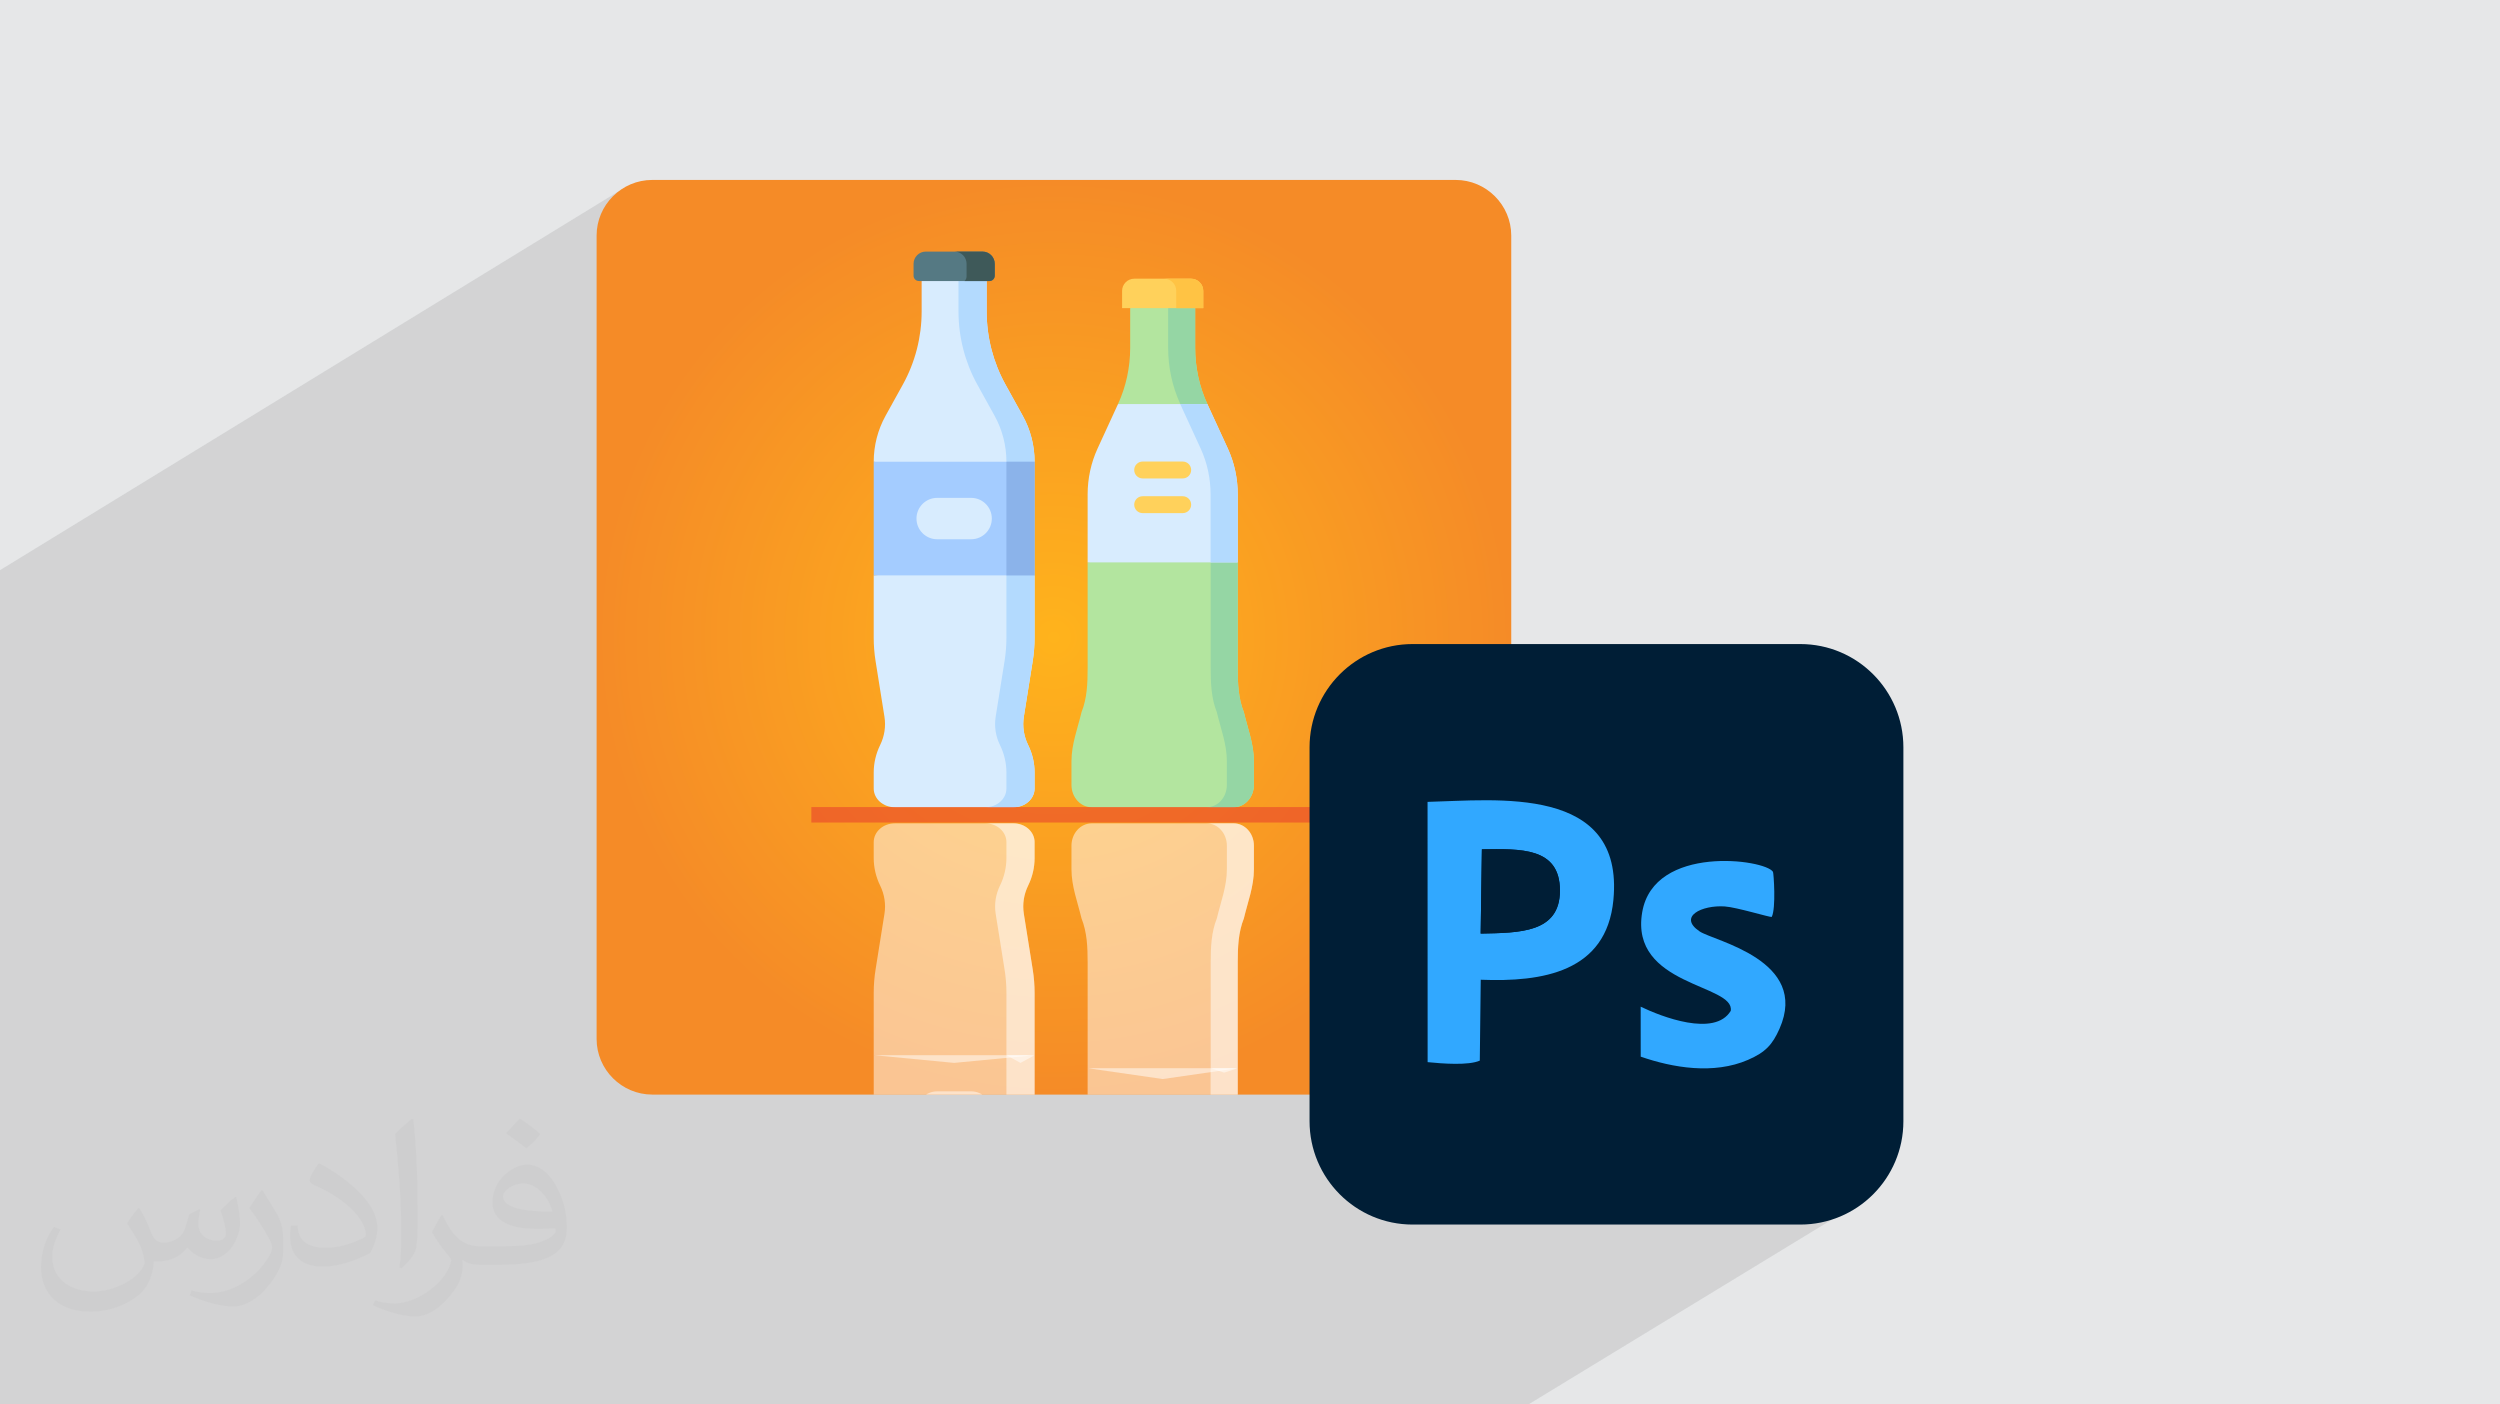 <?xml version="1.0" encoding="UTF-8"?>
<!DOCTYPE svg PUBLIC "-//W3C//DTD SVG 1.0//EN" "http://www.w3.org/TR/2001/REC-SVG-20010904/DTD/svg10.dtd">
<!-- Creator: CorelDRAW -->
<svg xmlns="http://www.w3.org/2000/svg" xml:space="preserve" width="94.192mm" height="52.917mm" version="1.0" style="shape-rendering:geometricPrecision; text-rendering:geometricPrecision; image-rendering:optimizeQuality; fill-rule:evenodd; clip-rule:evenodd"
viewBox="0 0 9404.92 5283.66"
 xmlns:xlink="http://www.w3.org/1999/xlink"
 xmlns:xodm="http://www.corel.com/coreldraw/odm/2003">
 <defs>
  <style type="text/css">
   <![CDATA[
    .fil16 {fill:none}
    .fil17 {fill:#001E36}
    .fil18 {fill:#31A8FF}
    .fil9 {fill:#3E5959;fill-rule:nonzero}
    .fil8 {fill:#557983;fill-rule:nonzero}
    .fil7 {fill:#8BB3EA;fill-rule:nonzero}
    .fil11 {fill:#95D6A4;fill-rule:nonzero}
    .fil6 {fill:#A4CCFF;fill-rule:nonzero}
    .fil5 {fill:#B3DAFE;fill-rule:nonzero}
    .fil10 {fill:#B3E59F;fill-rule:nonzero}
    .fil4 {fill:#D8ECFE;fill-rule:nonzero}
    .fil13 {fill:#FFC344;fill-rule:nonzero}
    .fil12 {fill:#FFD15B;fill-rule:nonzero}
    .fil2 {fill:#373435;fill-opacity:0.031}
    .fil1 {fill:#2B2A29;fill-opacity:0.102}
    .fil15 {fill:#E5332F;fill-opacity:0.502}
    .fil14 {fill:#FEFEFE;fill-rule:nonzero;fill-opacity:0.502}
    .fil0 {fill:#E6E7E8}
    .fil3 {fill:url(#id1)}
   ]]>
  </style>
    <clipPath id="id0">
     <path d="M2453.73 676.9l3022.2 0c115.14,0 209.33,94.2 209.33,209.33l0 3022.2c0,115.14 -94.2,209.33 -209.33,209.33l-3022.2 0c-115.14,0 -209.33,-94.2 -209.33,-209.33l0 -3022.2c0,-115.14 94.2,-209.33 209.33,-209.33z"/>
    </clipPath>
  <radialGradient id="id1" gradientUnits="userSpaceOnUse" gradientTransform="matrix(1 -0 -0 1 0 0)" cx="3964.83" cy="2397.33" r="1720.44" fx="3964.83" fy="2397.33">
   <stop offset="0" style="stop-opacity:1; stop-color:#FFB31C"/>
   <stop offset="1" style="stop-opacity:1; stop-color:#F58B27"/>
  </radialGradient>
 </defs>
 <g id="Layer_x0020_1">
  <polygon class="fil0" points="-0,0 9404.92,0 9404.92,5283.66 -0,5283.66 "/>
  <polygon class="fil1" points="6907.45,4208.25 7045.57,4494.23 5749.51,5283.66 -0,5283.66 -0,2144.93 2328.16,719.02 "/>
  <path class="fil2" d="M523.63 4544.29c17.95,27.21 29.6,53.36 40.96,82.43 8.45,16.91 12.93,48.09 52.57,48.09 11.61,0 28.28,-3.42 43.06,-11.61 16.63,-8.73 29.32,-21.94 35.94,-42l15.85 -53.36 38.57 -19.02 2.64 2.64c-5.27,20.09 -6.59,39.36 -6.59,54.43 0,44.63 38.57,61.56 69.22,61.56 17.95,0 34.09,-8.73 34.09,-25.11 0,-21.13 -8.98,-57.06 -20.62,-89.29 17.95,-17.95 35.94,-35.94 56.53,-50.47l3.17 1.6c8.98,38.04 14,75.56 14,100.66 0,24.57 -10.83,51.79 -19.81,69.49 -18.49,34.87 -51.25,62.62 -90.87,62.62 -30.1,0 -63.65,-15.07 -86.66,-43.06l-1.32 0c-21.66,26.96 -55.22,51.25 -108.86,51.25l-16.63 0c-2.64,35.41 -10.29,60.49 -21.94,82.95 -31.95,62.34 -126.81,106.47 -216.1,106.47 -124.17,0 -186.51,-71.59 -186.51,-166.96 0,-58.91 19.27,-113.6 48.88,-152.42l24.29 10.04c-18.49,35.41 -30.91,68.68 -30.91,101.45 0,89.29 72.66,131.83 156.4,131.83 77.68,0 173.83,-49.41 191.28,-106.72 -6.59,-62.62 -30.1,-91.93 -66.04,-148.99 10.83,-19.02 24.83,-38.04 42.28,-58.38l3.17 0 0 0 0 0 -0.02 -0.09zm1432.13 -336.04c26.15,16.39 51.79,35.66 76.87,57.85 -14,19.81 -31.45,37.79 -53.11,53.64 -25.11,-20.34 -50.19,-37.79 -75.84,-56.27 17.42,-19.55 34.62,-38.29 52.04,-55.22l0 0 0 0 0 0 0 0 0 0 0.03 0zm13.47 244.11c-42.28,0 -76.87,27.75 -76.87,48.34 0,44.13 84.53,57.85 185.72,57.31 -12.68,-51.79 -57.06,-105.68 -108.86,-105.68l0.01 0.03zm-94.86 236.19c54.96,0 103.04,-1.6 139.74,-10.83 40.96,-10.29 75.56,-30.91 75.56,-45.17 0,-3.7 0,-8.19 -1.32,-11.89 -22.98,2.11 -49.41,2.11 -72.38,2.11 -74.49,0 -131.55,-16.91 -154.02,-58.66 -5.55,-11.61 -9.51,-24.57 -9.51,-39.36 0,-40.43 17.42,-79.79 48.09,-107 25.61,-22.45 53.89,-36.44 82.67,-36.44 52.04,0 93.51,41.75 122.57,107.54 15.85,35.94 26.68,77.4 26.68,129.72 0,34.87 -9.51,64.19 -31.17,85.85 -40.43,39.11 -114.92,53.89 -229.04,53.89l-51.79 0 0 0 -13.47 0c-28.28,0 -48.62,-5.02 -64.72,-17.42l-2.64 0c0.79,6.59 1.32,12.93 1.32,19.02 0,25.61 -8.45,58.38 -25.61,84.53 -50.72,75.3 -105.68,108.04 -153.24,108.04 -48.09,0 -107,-18.49 -160.11,-42.54l9.51 -18.49c17.17,7.13 40.96,11.89 73.7,11.89 85.85,0 198.66,-82.43 212.66,-163 -3.17,-6.59 -8.98,-15.32 -17.17,-24.57 -25.11,-29.85 -40.96,-54.68 -55.75,-80.83 12.68,-25.11 24.29,-45.17 35.13,-63.4l4.49 -0.53c36.72,74.77 69.99,117.55 144.23,117.55l11.61 0 0 0 53.89 0 0 0 0 0 0 0 0 0 0 0 0.09 0.01zm-371.98 79c6.34,-34.34 6.87,-72.91 6.87,-108.86l0 -53.36c0,-99.6 -12.68,-244.36 -22.98,-338.68 17.95,-19.27 43.06,-42 62.87,-57.31l5.81 1.6c13.47,118.62 16.63,256 16.63,383.06 0,33.3 -1.32,65.79 -4.49,89.55 -1.85,30.1 -19.27,52.83 -56.53,87.7l-8.19 -3.7zm-382.8 -157.19c1.85,46.77 24.83,83.49 105.15,83.49 49.93,0 92.19,-12.93 138.96,-35.13 8.45,-3.7 12.93,-8.73 12.93,-12.93 0,-29.32 -22.45,-68.15 -60.23,-103.55 -36.72,-33.3 -85.34,-62.62 -130.76,-82.18 -15.6,-6.59 -20.62,-13.47 -20.62,-20.09 0,-13.47 17.95,-41.75 32.77,-62.09l5.02 -0.53c52.04,27.21 110.17,67.64 153.24,112.53 39.11,41.47 63.4,83.49 63.4,129.19 0,33.81 -10.29,65.51 -26.96,95.11 -57.06,28.79 -117.83,50.72 -178.06,50.72 -73.17,0 -123.1,-34.34 -123.1,-114.92 0,-8.73 0,-22.19 3.17,-39.64l25.11 0 0 0 0 0 0 0 0 0 0 0 -0.02 0zm-132.37 -132.9l45.45 73.45c16.63,27.21 32.23,56.81 32.23,103.55l0 59.7c0,48.34 -30.91,100.13 -80.83,151.38 -39.11,34.62 -73.7,49.41 -105.68,49.41 -47.55,0 -101.98,-14.79 -164.85,-41.75l7.13 -18.49c19.81,5.27 42.79,9.77 71.06,9.77 90.36,-0.53 182.8,-66.57 225.08,-147.15 5.02,-9.26 6.87,-17.95 6.87,-24.04 0,-9.26 -5.02,-19.55 -8.98,-28.79 -22.98,-43.31 -48.62,-82.95 -76.87,-119.68 14.79,-23.25 29.6,-45.7 45.7,-67.9l3.7 0.53 0 0 0 0 0 0 0 0 0 0 -0.02 0.01z"/>
  <g id="_2530060326000">
   <path class="fil3" d="M2453.73 676.9l3022.2 0c115.14,0 209.33,94.2 209.33,209.33l0 3022.2c0,115.14 -94.2,209.33 -209.33,209.33l-3022.2 0c-115.14,0 -209.33,-94.2 -209.33,-209.33l0 -3022.2c0,-115.14 94.2,-209.33 209.33,-209.33z"/>
   <g style="clip-path:url(#id0)">
    <g>
     <g>
      <g>
       <path id="_1" class="fil4" d="M3867.86 2802.82c15.98,32.63 24.21,67.86 24.21,103.46l0 59.93c0,39 -35.4,70.61 -79.07,70.61l-447.04 0c-43.67,0 -79.07,-31.61 -79.07,-70.61l0 -59.93c0,-35.61 8.25,-70.83 24.21,-103.46 16.36,-33.4 21.96,-70.21 16.21,-106.3l-33.44 -209.65c-4.64,-29.15 -6.98,-58.54 -6.98,-87.98l0 -234.15 302.59 -29.02 302.59 29.02 0 234.15c0,29.44 -2.33,58.83 -6.98,87.98l-33.44 209.64c-5.75,36.1 -0.14,72.91 16.21,106.31z"/>
       <path class="fil5" d="M3851.65 2696.5c-5.76,36.12 -0.13,72.9 16.24,106.34 15.94,32.59 24.2,67.82 24.2,103.46l0 59.93c0,38.99 -35.4,70.6 -79.09,70.6l-105.96 0c43.69,0 79.09,-31.61 79.09,-70.6l0 -59.93c0,-35.65 -8.27,-70.86 -24.2,-103.46 -16.37,-33.44 -21.96,-70.22 -16.24,-106.34l33.44 -209.62c4.66,-29.16 7,-58.53 7,-87.99l0 -234.13 52.98 -29.04 52.98 29.04 0 234.13c0,29.46 -2.34,58.83 -7,87.99l-33.44 209.62z"/>
       <path class="fil4" d="M3892.08 1736.92l-301.89 50.83 -303.28 -50.83c0,-60.49 15.31,-119.95 44.45,-172.63l64.98 -117.45c46.44,-83.92 70.84,-178.67 70.84,-275.05l0 -114.55 123 -27.71 121.61 27.71 0 114.55c0,96.37 24.4,191.12 70.84,275.05l64.98 117.45c29.15,52.68 44.46,112.14 44.46,172.63l0 0z"/>
       <path class="fil5" d="M3892.09 1736.9l-52.98 21.62 -52.98 -21.62c0,-60.48 -15.35,-119.94 -44.46,-172.62l-64.97 -117.44c-46.45,-83.92 -70.86,-178.65 -70.86,-275.03l0 -114.56 53.33 -27.72 52.63 27.72 0 114.56c0,96.38 24.41,191.11 70.86,275.03l64.97 117.44c29.12,52.68 44.46,112.14 44.46,172.62z"/>
       <polygon class="fil6" points="3286.9,1736.91 3892.08,1736.91 3892.08,2164.71 3286.9,2164.71 "/>
       <polygon class="fil7" points="3786.13,1736.9 3892.09,1736.9 3892.09,2164.72 3786.13,2164.72 "/>
       <path class="fil8" d="M3722.14 1057.23l-265.32 0c-11.07,0 -20.05,-8.98 -20.05,-20.05l0 -44.7c0,-25.43 20.61,-46.04 46.04,-46.04l213.35 0c25.43,0 46.04,20.61 46.04,46.04l0 44.7c0,11.07 -8.98,20.05 -20.06,20.05z"/>
       <path class="fil9" d="M3742.21 992.49l0 44.7c0,11.08 -8.98,20.06 -20.05,20.06l-93.38 0c4.78,-4.63 7.47,-10.99 7.47,-17.64l0 -47.12c0,-25.43 -20.64,-46.07 -46.07,-46.07l105.96 0c25.44,0 46.07,20.63 46.07,46.07z"/>
       <path class="fil10" d="M4542.06 1520.04l-168.08 41.4 -168.08 -41.4c30.1,-65.45 45.79,-137.83 45.79,-211.27l0 -149.57 122.28 -25.82 122.28 25.82 0 149.57c0,73.44 15.69,145.82 45.79,211.27z"/>
       <path class="fil11" d="M4542.07 1520.03l-49.38 28.7 -52.35 -28.7c-30.13,-65.44 -45.81,-137.83 -45.81,-211.28l0 -149.57 45.39 -11.88 56.32 11.88 0 149.57c0,73.45 15.69,145.84 45.82,211.28z"/>
       <path class="fil12" d="M4526.71 1159.19l-305.44 0 0 -64.76c0,-25.42 20.62,-46.04 46.04,-46.04l213.36 0.01c25.42,0 46.04,20.61 46.04,46.04l0 64.75 0 0z"/>
       <path class="fil13" d="M4526.69 1094.42l0 64.76 -101.73 0 0 -64.76c0,-25.43 -20.59,-46.03 -46.02,-46.03l101.72 0c25.43,0 46.03,20.6 46.03,46.03z"/>
       <path class="fil10" d="M4717.17 2863.88l0 88.95c0,46.41 -34.06,83.99 -76.01,83.99l-534.33 0c-41.96,0 -76.01,-37.58 -76.01,-83.99l0 -88.95c0,-64.44 23.23,-123.29 37.79,-184.68 20.89,-52.16 23.02,-108.63 23.02,-165.71l0 -397.76 282.37 -40.76 282.36 40.76 0 397.76c0,57.08 2.13,113.55 23.03,165.71 14.56,61.39 37.79,120.24 37.79,184.68l0 0z"/>
       <path class="fil11" d="M4717.16 2863.87l0 88.96c0,46.41 -34.04,84 -75.99,84l-101.72 0c41.96,0 75.98,-37.59 75.98,-84l0 -88.96c0,-64.42 -23.22,-123.29 -37.76,-184.66 -20.89,-52.18 -23.06,-108.64 -23.06,-165.72l0 -397.77 50.39 -16.61 51.32 16.61 0 397.77c0,57.08 2.17,113.54 23.07,165.72 14.53,61.37 37.76,120.24 37.76,184.66l0 0z"/>
       <path class="fil4" d="M4656.36 1859.92l0 255.81 -564.74 0 0 -255.81c0,-60.01 12.81,-119.18 37.4,-172.67l76.88 -167.22 336.15 0 76.89 167.22c24.58,53.5 37.39,112.66 37.39,172.67l0.01 0z"/>
       <path class="fil5" d="M4656.34 1859.94l0 255.78 -102.11 0 0 -255.78c0,-60.02 -12.8,-119.18 -37.42,-172.67l-76.88 -167.25 102.15 0 76.88 167.25c24.58,53.49 37.38,112.65 37.38,172.67l0 0z"/>
       <path class="fil4" d="M3653.35 1872.95l-127.73 0c-43,0 -77.86,34.86 -77.86,77.86 0,42.99 34.86,77.85 77.86,77.85l127.73 0c43,0 77.86,-34.86 77.86,-77.85 0,-43 -34.86,-77.86 -77.86,-77.86z"/>
       <path class="fil12" d="M4449.33 1799.87l-150.68 0c-17.56,0 -31.79,-14.24 -31.79,-31.79 0,-17.55 14.23,-31.79 31.79,-31.79l150.68 0c17.55,0 31.78,14.24 31.78,31.79 0,17.55 -14.23,31.79 -31.78,31.79z"/>
       <path class="fil12" d="M4449.33 1930.34l-150.68 0c-17.56,0 -31.79,-14.23 -31.79,-31.78 0,-17.55 14.23,-31.79 31.79,-31.79l150.68 0c17.55,0 31.78,14.24 31.78,31.79 0,17.55 -14.23,31.78 -31.78,31.78z"/>
      </g>
      <g>
       <path class="fil14" d="M3867.86 3331.46c15.98,-32.64 24.21,-67.85 24.21,-103.45l0 -59.94c0,-38.99 -35.4,-70.61 -79.06,-70.61l-447.04 0c-43.67,0 -79.07,31.61 -79.07,70.61l0 59.94c0,35.61 8.24,70.82 24.2,103.45 16.36,33.41 21.97,70.21 16.2,106.31l-33.43 209.65c-4.64,29.14 -6.97,58.53 -6.97,87.98l0 234.15 302.58 29 302.59 -29 0 -234.15c0,-29.45 -2.34,-58.83 -6.97,-87.98l-33.45 -209.65c-5.75,-36.1 -0.14,-72.9 16.21,-106.31z"/>
       <path class="fil14" d="M3851.65 3437.78c-5.76,-36.11 -0.13,-72.9 16.24,-106.33 15.94,-32.61 24.2,-67.83 24.2,-103.47l0 -59.92c0,-39 -35.39,-70.61 -79.09,-70.61l-105.95 0c43.68,0 79.07,31.61 79.07,70.61l0 59.92c0,35.65 -8.26,70.86 -24.18,103.46 -16.37,33.44 -21.96,70.23 -16.25,106.34l33.44 209.63c4.66,29.16 6.99,58.52 6.99,87.99l0 234.12 52.99 29.03 52.98 -29.03 0 -234.12c0,-29.47 -2.34,-58.83 -7,-87.99l-33.44 -209.63z"/>
       <path class="fil14" d="M3892.08 4397.35l-301.88 -50.84 -303.29 50.84c0,60.49 15.31,119.95 44.45,172.63l64.98 117.46c46.44,83.92 70.84,178.66 70.84,275.04l0 114.55 123.01 27.71 121.6 -27.71 0 -114.55c0,-96.37 24.4,-191.12 70.84,-275.04l64.98 -117.46c29.15,-52.68 44.46,-112.14 44.46,-172.63l0 0z"/>
       <path class="fil14" d="M3892.09 4397.37l-52.98 -21.63 -52.98 21.63c0,60.48 -15.35,119.94 -44.46,172.63l-64.97 117.44c-46.46,83.92 -70.86,178.64 -70.86,275.02l0 114.56 53.33 27.72 52.63 -27.72 0 -114.56c0,-96.38 24.4,-191.1 70.85,-275.02l64.98 -117.44c29.12,-52.69 44.46,-112.16 44.46,-172.63z"/>
       <polygon class="fil14" points="3286.9,4397.36 3892.08,4397.36 3892.08,3969.56 3286.9,3969.57 "/>
       <polygon class="fil14" points="3786.12,4397.37 3892.09,4397.37 3892.09,3969.56 3786.12,3969.56 "/>
       <path class="fil14" d="M3722.15 5077.04l-265.32 0c-11.08,0 -20.06,8.98 -20.06,20.06l0 44.69c0,25.43 20.61,46.04 46.04,46.04l213.35 0c25.43,0 46.04,-20.61 46.04,-46.04l0 -44.69c-0.01,-11.08 -8.97,-20.06 -20.05,-20.06z"/>
       <path class="fil14" d="M3742.21 5141.79l0 -44.7c0,-11.07 -8.97,-20.05 -20.05,-20.05l-93.38 0c4.78,4.61 7.48,10.98 7.48,17.63l0 47.12c0,25.43 -20.65,46.07 -46.07,46.07l105.95 0.01c25.44,0 46.07,-20.64 46.07,-46.08z"/>
       <path class="fil14" d="M4542.06 4614.23l-168.08 -41.4 -168.08 41.4c30.1,65.45 45.79,137.83 45.79,211.28l0 149.56 122.28 25.83 122.29 -25.83 0 -149.56c0,-73.45 15.68,-145.83 45.78,-211.28z"/>
       <path class="fil14" d="M4542.06 4614.24l-49.38 -28.7 -52.33 28.7c-30.14,65.44 -45.82,137.83 -45.82,211.28l0 149.56 45.39 11.9 56.33 -11.9 0 -149.56c0,-73.45 15.68,-145.84 45.8,-211.28z"/>
       <path class="fil14" d="M4526.71 4975.09l-305.43 0 0 64.75c0,25.43 20.6,46.05 46.03,46.05l213.36 0c25.42,0 46.04,-20.62 46.04,-46.05l0 -64.75 0 0z"/>
       <path class="fil14" d="M4526.69 5039.85l0 -64.76 -101.73 0 0 64.76c0,25.43 -20.6,46.03 -46.02,46.03l101.72 0c25.43,0 46.03,-20.6 46.03,-46.03z"/>
       <path class="fil14" d="M4717.17 3270.39l0 -88.96c0,-46.4 -34.06,-83.98 -76.02,-83.98l-534.32 0c-41.96,0 -76.01,37.58 -76.01,83.98l0 88.96c0,64.44 23.24,123.3 37.79,184.68 20.9,52.17 23.02,108.63 23.02,165.71l0 397.76 282.37 40.76 282.36 -40.76 0 -397.76c0,-57.08 2.14,-113.54 23.03,-165.71 14.56,-61.38 37.79,-120.24 37.79,-184.68l0 0z"/>
       <path class="fil14" d="M4717.16 3270.41l0 -88.98c0,-46.4 -34.03,-83.99 -76,-83.99l-101.72 0c41.97,0 76,37.58 76,83.99l0 88.97c0,64.42 -23.23,123.29 -37.77,184.66 -20.9,52.18 -23.06,108.64 -23.06,165.73l0 397.77 50.39 16.61 51.32 -16.61 0 -397.77c0,-57.09 2.17,-113.55 23.06,-165.73 14.54,-61.37 37.77,-120.24 37.77,-184.66l0 0.01z"/>
       <path class="fil14" d="M4656.35 4274.35l0 -255.81 -564.74 0 0 255.81c0,60.01 12.83,119.17 37.41,172.67l76.89 167.22 336.14 0 76.89 -167.22c24.58,-53.5 37.39,-112.66 37.39,-172.67l0 0z"/>
       <path class="fil14" d="M4656.34 4274.33l0 -255.77 -102.1 0 0 255.77c0,60.02 -12.81,119.18 -37.43,172.67l-76.88 167.25 102.14 0 76.89 -167.25c24.58,-53.49 37.38,-112.65 37.38,-172.67l0 0z"/>
       <path class="fil14" d="M3653.36 4261.32l-127.74 0c-43,0 -77.86,-34.87 -77.86,-77.85 0,-43 34.86,-77.87 77.86,-77.87l127.74 0c42.99,0 77.85,34.87 77.85,77.87 0,42.99 -34.86,77.85 -77.85,77.85z"/>
       <path class="fil14" d="M4449.32 4334.42l-150.67 0c-17.55,0 -31.79,14.23 -31.79,31.78 0,17.56 14.24,31.79 31.79,31.79l150.67 0c17.56,0 31.8,-14.23 31.8,-31.79 0,-17.55 -14.24,-31.78 -31.8,-31.78z"/>
       <path class="fil14" d="M4449.32 4203.93l-150.67 0c-17.55,0 -31.79,14.24 -31.79,31.8 0,17.55 14.24,31.77 31.79,31.77l150.67 0c17.56,0 31.8,-14.22 31.8,-31.77 0,-17.56 -14.24,-31.8 -31.8,-31.8z"/>
      </g>
      <polygon class="fil15" points="3052.2,3036.14 4951.87,3036.14 4951.87,3094.33 3052.2,3094.33 "/>
     </g>
    </g>
   </g>
   <path class="fil16" d="M2453.73 676.9l3022.2 0c115.14,0 209.33,94.2 209.33,209.33l0 3022.2c0,115.14 -94.2,209.33 -209.33,209.33l-3022.2 0c-115.14,0 -209.33,-94.2 -209.33,-209.33l0 -3022.2c0,-115.14 94.2,-209.33 209.33,-209.33z"/>
   <g>
    <path class="fil17" d="M5314.33 2422.9l1458.37 0c214.15,0 387.81,174.11 387.81,388.79l-0.01 1406.29c0.01,214.67 -173.66,388.78 -387.8,388.78l-1458.37 0.01c-214.14,-0.01 -387.8,-174.12 -387.8,-388.8l-0.01 -1406.28c0.01,-214.68 173.68,-388.79 387.82,-388.79z"/>
    <path class="fil18" d="M5574.76 3195.15c144.82,-1.95 293.64,-8.52 293.68,154.96 0.04,160.02 -152.83,159.05 -298.24,161.95l4.56 -316.91zm-204.35 -178.49l0.27 979.09c56.51,5.78 154.4,12.99 196.27,-5.76l3.56 -304.26c231.36,9.15 472.9,-28.16 499.05,-300.03 41.84,-435.29 -443.13,-375.23 -699.16,-369.05l0 0.01z"/>
    <path class="fil18" d="M6172.31 3975.05c120.24,41.81 274.5,68.17 403.55,12.17 66.03,-28.66 92.09,-57.36 118.5,-116.95 114.44,-258.31 -246.39,-330.07 -300.28,-366.26 -82.95,-55.7 8.37,-99.79 94.61,-94.01 44.3,2.97 169.11,41.27 176.44,39.47 16.73,-31.95 7.38,-165.33 4.78,-169.59 -28.89,-47.5 -447.79,-104.34 -491.94,151.49 -48.13,278.9 349.94,270.53 333.01,371.47 -60.58,99.94 -261.57,21.63 -338.82,-15.77l0.15 187.98 -0.01 0z"/>
    <path class="fil17" d="M5570.21 3512.06c145.41,-2.91 298.27,-1.94 298.23,-161.95 -0.05,-163.48 -148.85,-156.9 -293.68,-154.96l-4.55 316.91z"/>
   </g>
  </g>
 </g>
</svg>

